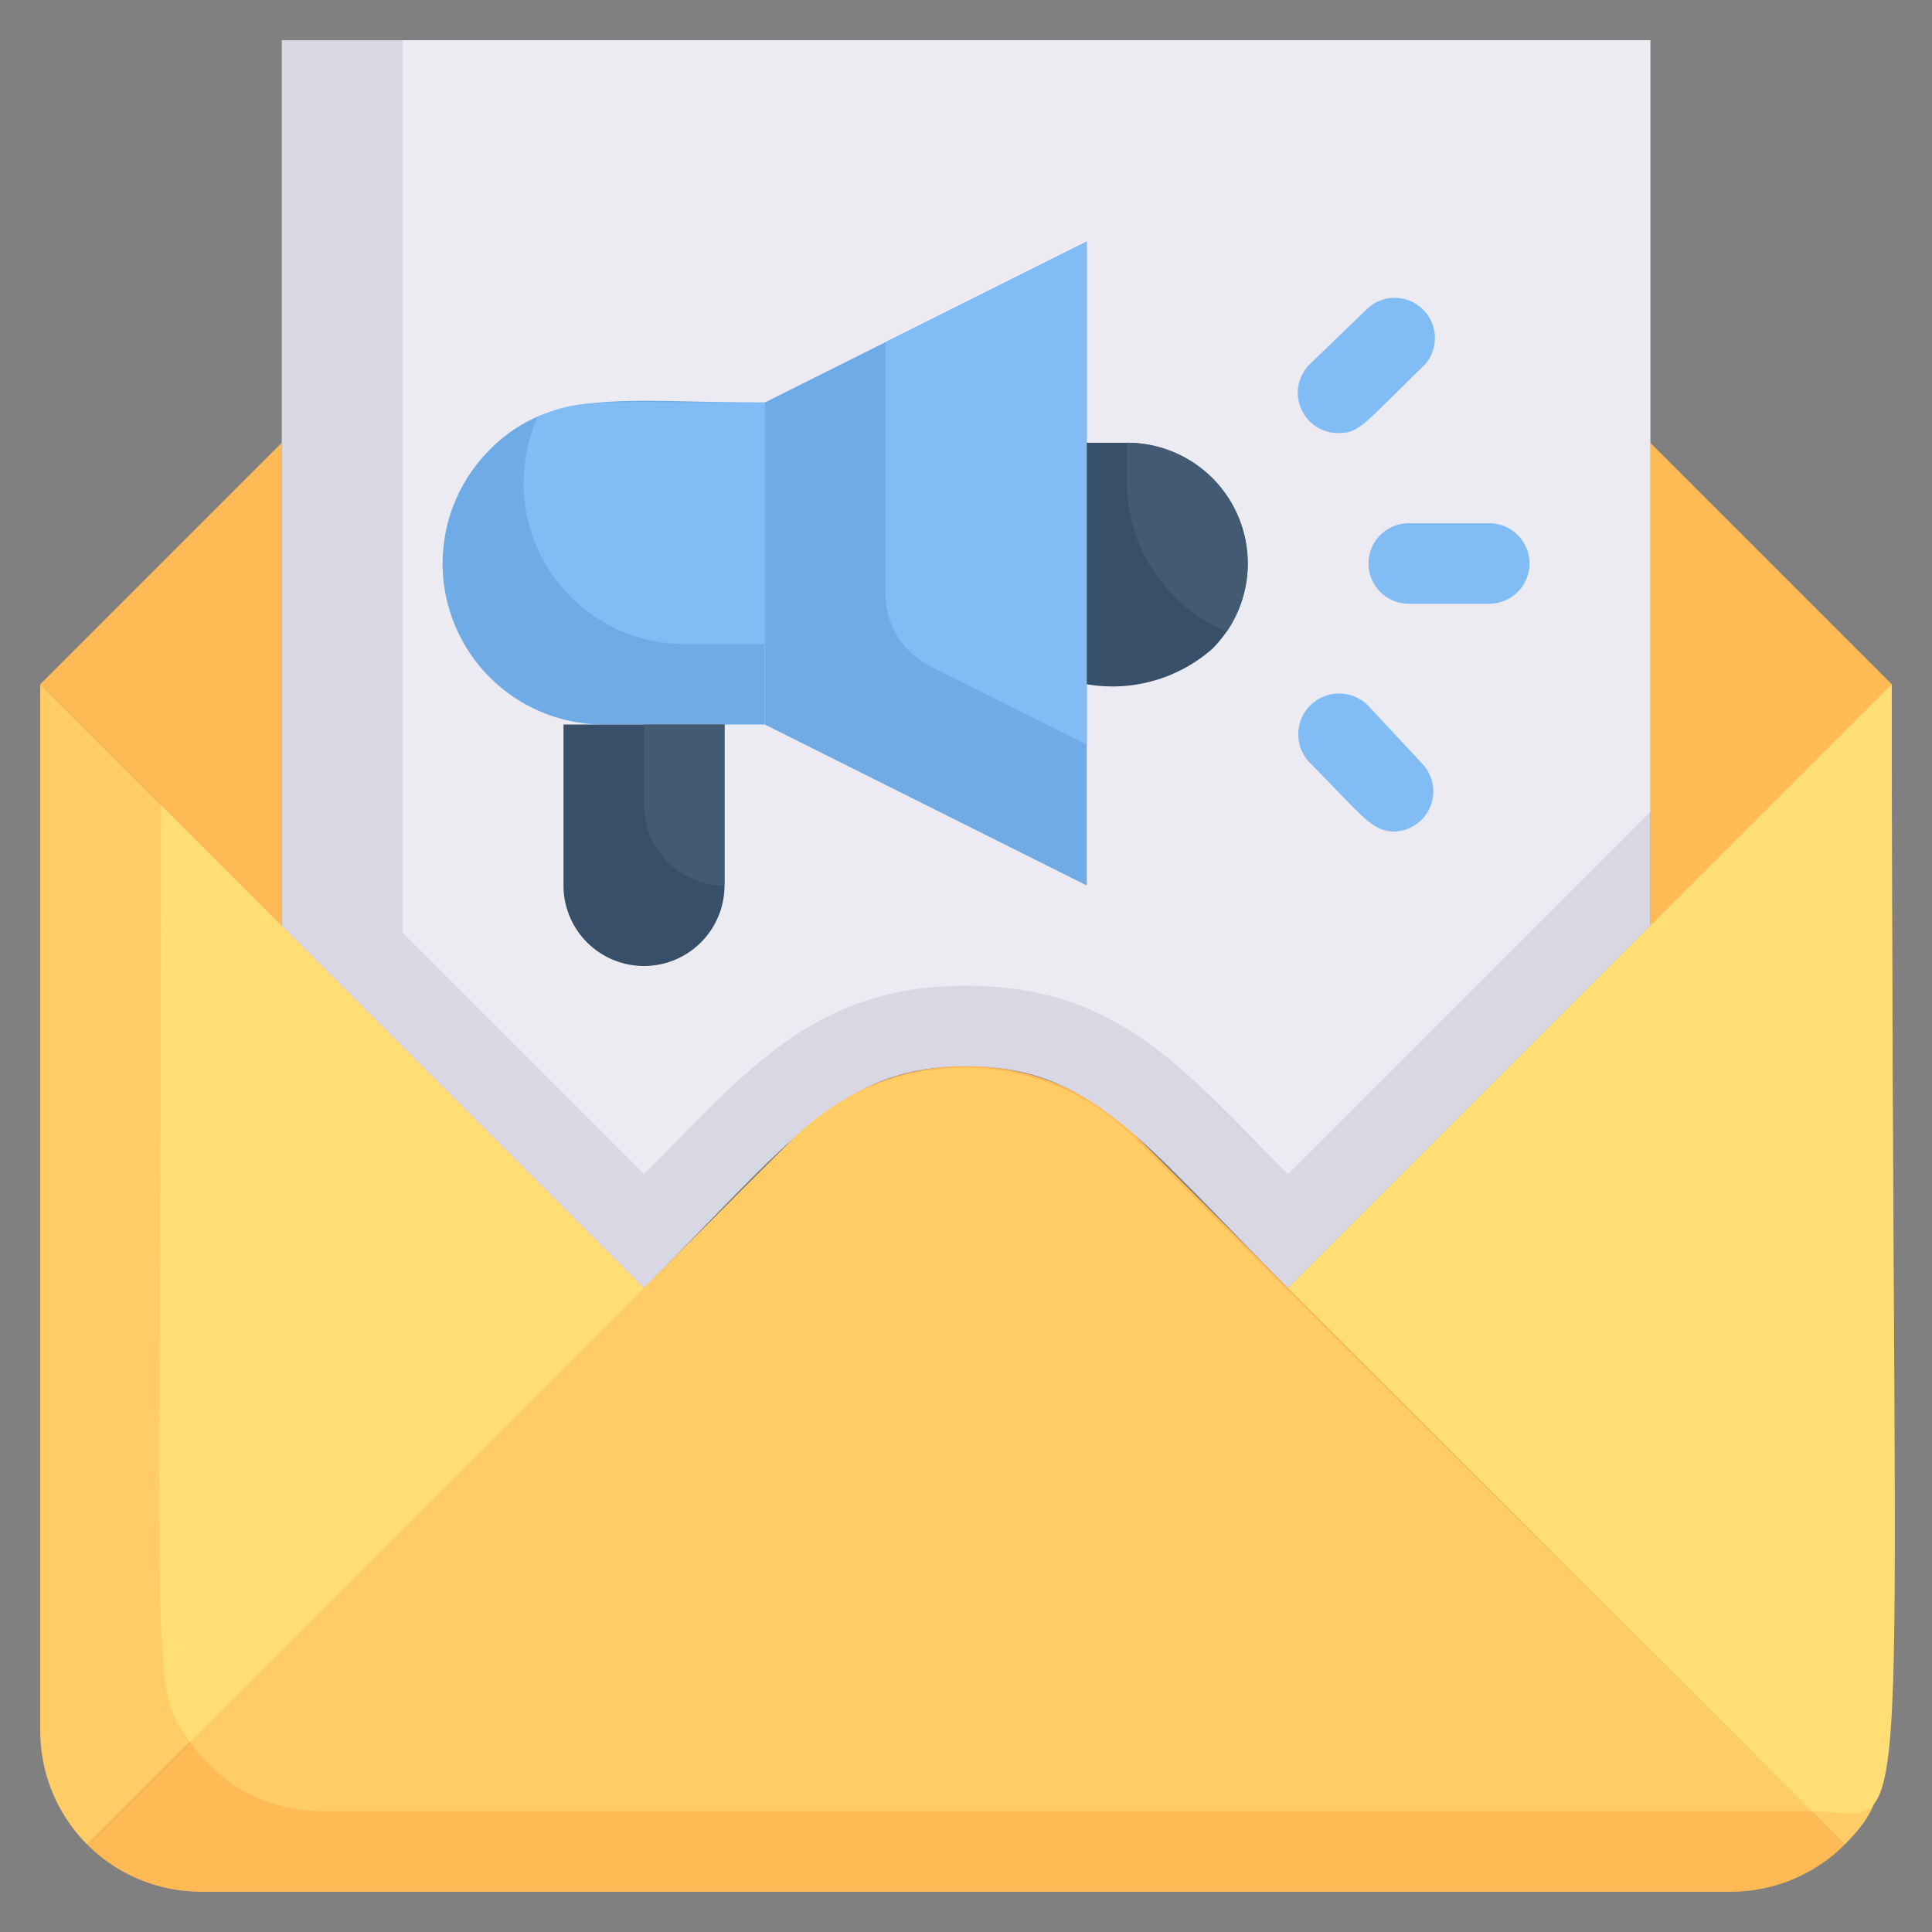 <svg xmlns="http://www.w3.org/2000/svg" viewBox="0 0 48 48"><rect x="0" y="0" width="48" height="48" fill="#808080" stroke="none"/><defs><style>.cls-1{fill:#fc6;}.cls-2{fill:#ffba55;}.cls-3{fill:#dad7e5;}.cls-4{fill:#edebf2;}.cls-5{fill:#6fabe6;}.cls-6{fill:#82bcf4;}.cls-7{fill:#374f68;}.cls-8{fill:#425b72;}.cls-9{fill:#ffde76;}</style></defs><title>News Letter</title><g id="News_Letter" data-name="News Letter"><path class="cls-1" d="M16,32,2.17,45.83A4,4,0,0,1,1,43V17Z"></path><path class="cls-2" d="M45.83,45.83A4,4,0,0,1,43,47H5a4,4,0,0,1-2.83-1.17L19.76,28.24a6,6,0,0,1,8.48,0Z"></path><path class="cls-1" d="M47,17c0,27.14.44,27.16-1.17,28.83L32,32Z"></path><polygon class="cls-2" points="7 11 7 23 1 17 7 11"></polygon><polygon class="cls-2" points="47 17 41 23 41 11 47 17"></polygon><path class="cls-3" d="M41,1V23l-9,9c-3.65-3.65-4.86-5.51-8-5.51S19.6,28.4,16,32L7,23V1Z"></path><path class="cls-4" d="M41,1V20.17l-9,9c-2.55-2.54-4.17-4.68-8-4.68s-5.5,2.19-8,4.68l-6-6V1Z"></path><path class="cls-5" d="M19,10v8H15a4,4,0,0,1-2.83-6.83C13.72,9.62,15.5,10,19,10Z"></path><path class="cls-6" d="M19,10v6H17a4,4,0,0,1-3.64-5.64C14.41,9.88,14.92,10,19,10Z"></path><path class="cls-7" d="M18,18v4a2,2,0,0,1-4,0V18Z"></path><path class="cls-8" d="M18,18v4a2,2,0,0,1-2-2V18Z"></path><polygon class="cls-5" points="27 6 27 22 19 18 19 10 27 6"></polygon><path class="cls-6" d="M27,6V18.5l-3.89-1.95A2,2,0,0,1,22,14.76V8.5Z"></path><path class="cls-7" d="M30.12,16.12A3.76,3.76,0,0,1,27,17V11h1A3,3,0,0,1,30.12,16.12Z"></path><path class="cls-8" d="M30.48,15.69A4,4,0,0,1,28,12V11A3,3,0,0,1,30.48,15.69Z"></path><path class="cls-6" d="M37,15H35a1,1,0,0,1,0-2h2A1,1,0,0,1,37,15Z"></path><path class="cls-6" d="M33.24,10.76a1,1,0,0,1-.7-1.71L34,7.64a1,1,0,0,1,1.41,1.41C33.83,10.59,33.77,10.76,33.24,10.76Z"></path><path class="cls-6" d="M34.66,20.66c-.6,0-.83-.42-2.12-1.71A1,1,0,0,1,34,17.54L35.36,19A1,1,0,0,1,34.66,20.66Z"></path><path class="cls-1" d="M45,45H8a4,4,0,0,1-3.28-1.72l15-15a6,6,0,0,1,8.48,0Z"></path><path class="cls-9" d="M16,32,4.72,43.28C3.69,41.79,4,42.33,4,20Z"></path><path class="cls-9" d="M47,17c0,30.63.68,28-2,28L32,32Z"></path></g></svg>